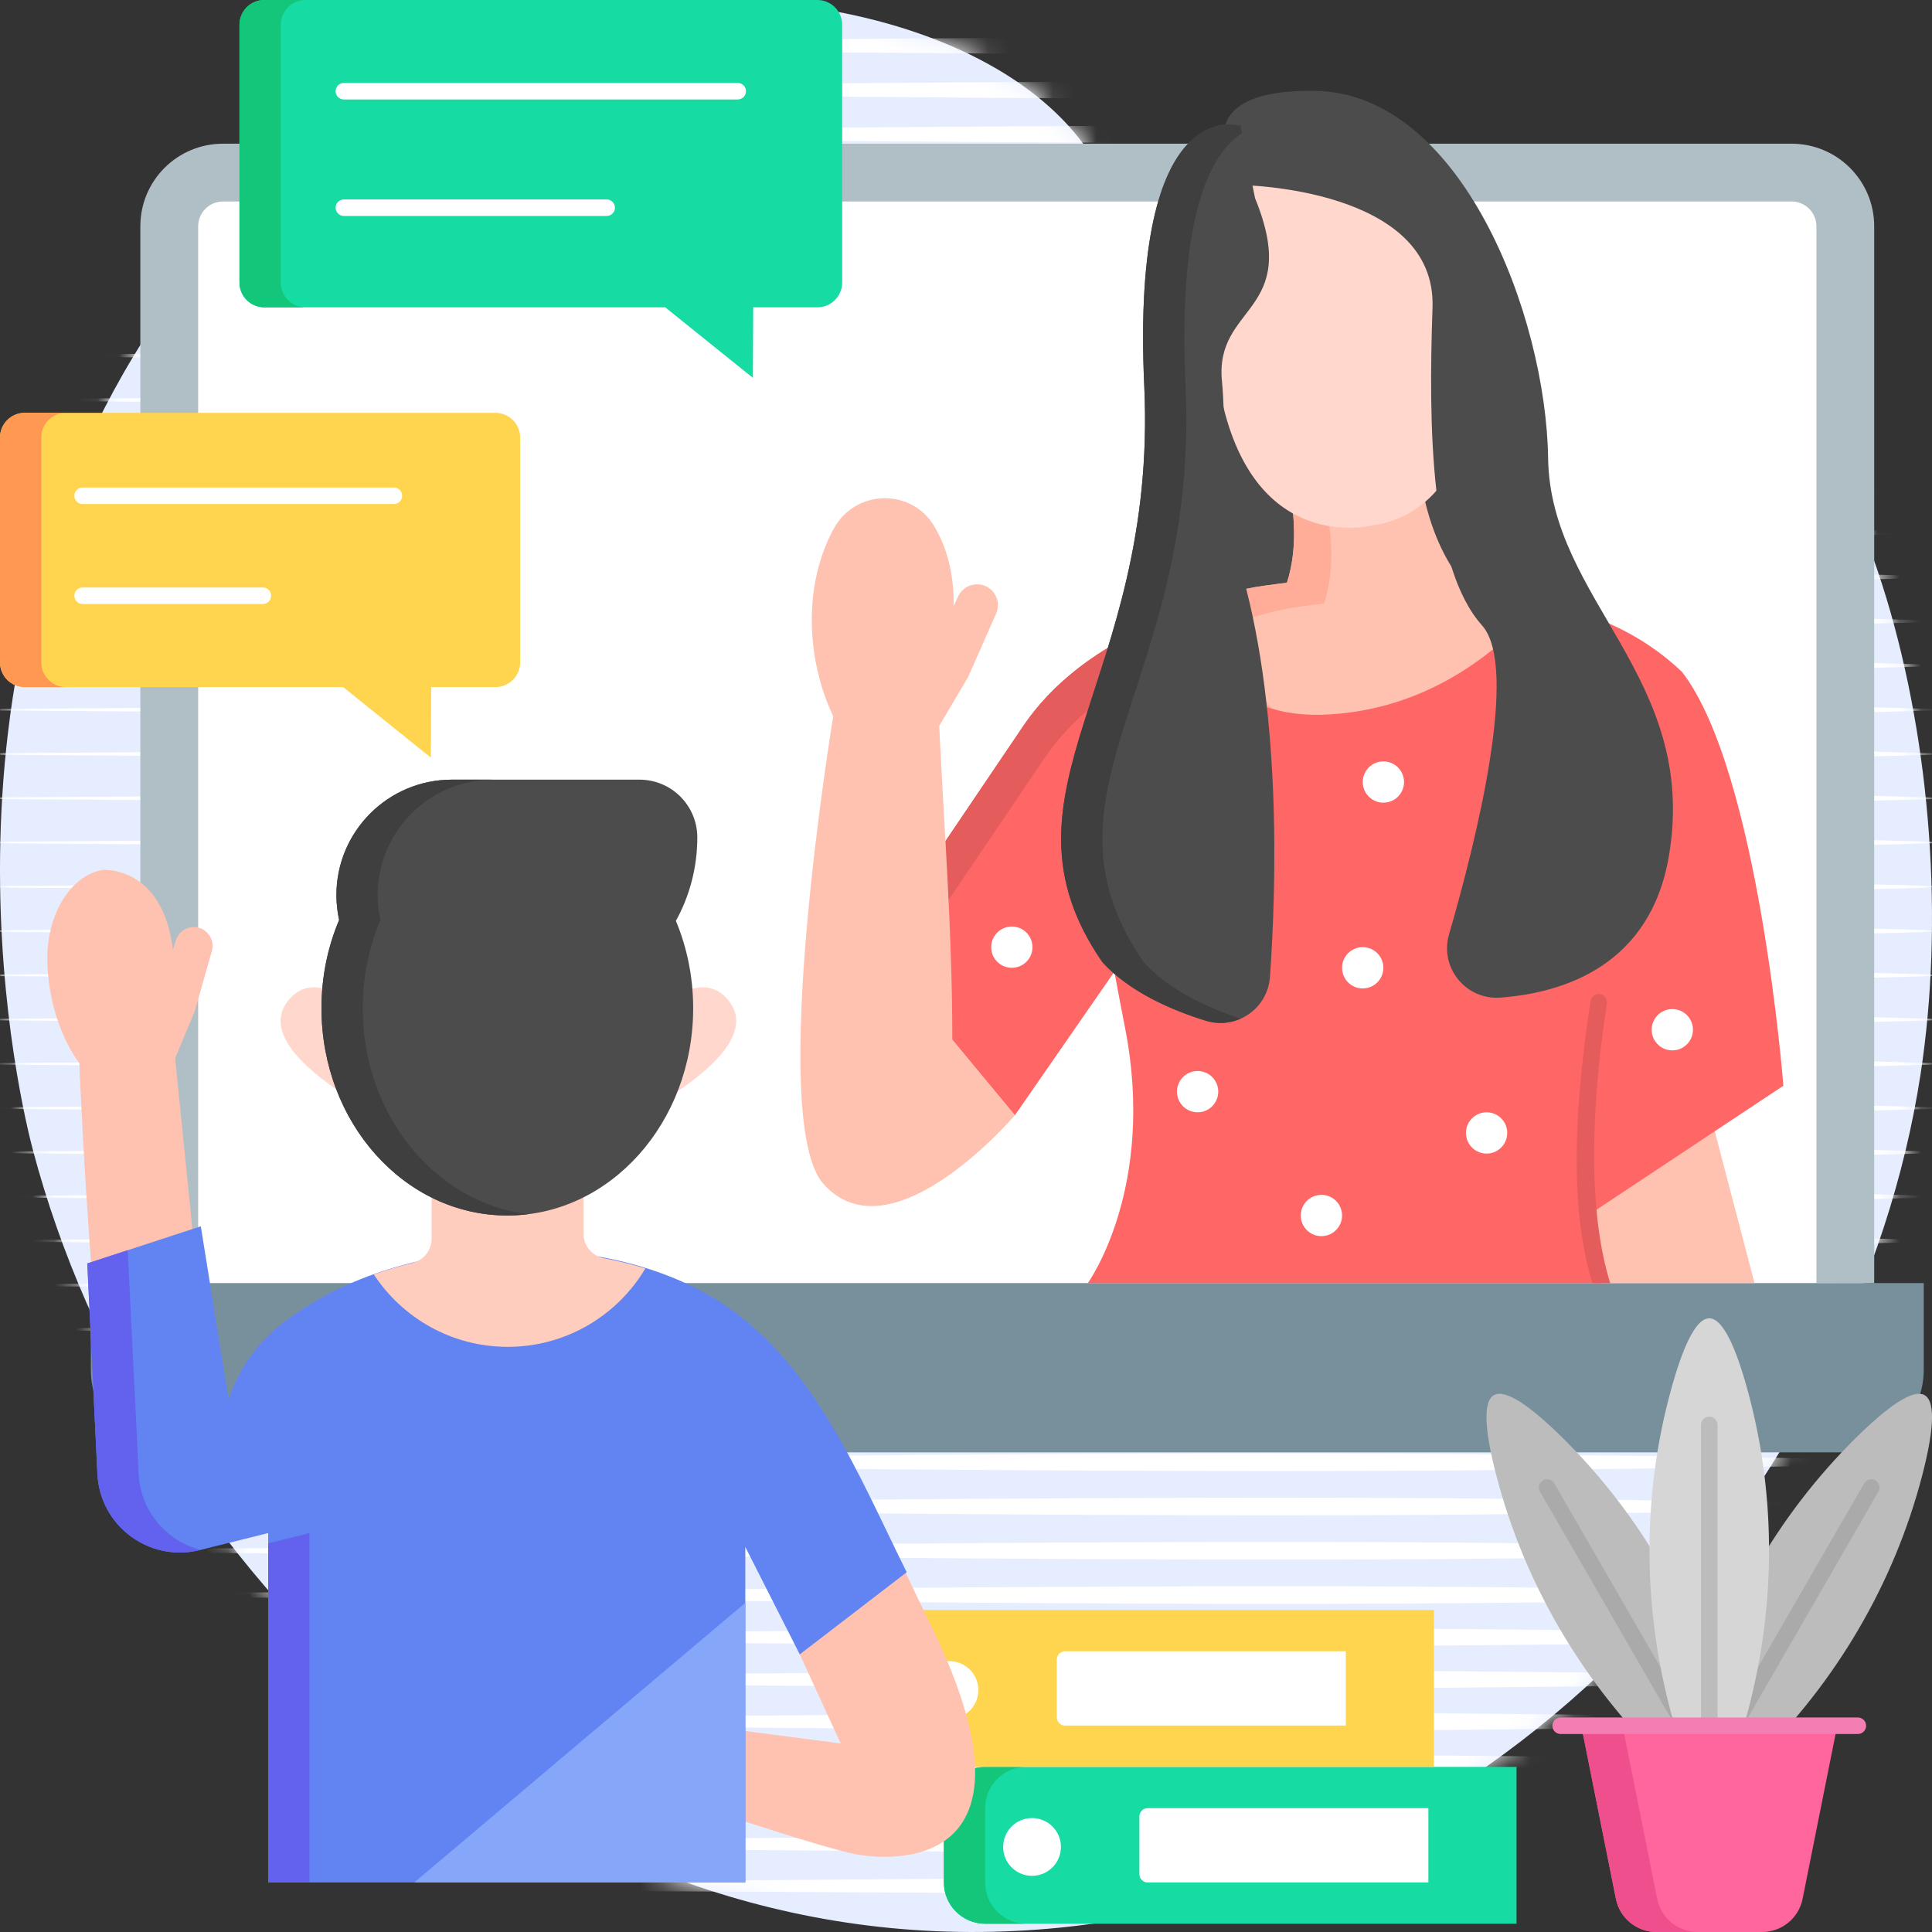 <svg width="89" height="89" viewBox="0 0 89 89" fill="none" xmlns="http://www.w3.org/2000/svg">
<rect x="0" y="0" width="89" height="89" fill="#333333" stroke="none"/>
<g clip-path="url(#clip0_3077_1768)">
<path d="M47.331 88.921C24.477 90.359 6.547 71.965 1.516 52.978C1.034 51.158 -3.905 31.332 7.126 14.875C9.141 11.869 14.591 3.98 24.424 1.133C34.628 -1.821 47.997 1.105 51.071 8.694C53.232 14.029 49.16 18.84 51.383 21.056C55.199 24.86 67.189 10.661 76.784 13.887C85.992 16.983 90.646 35.342 88.471 49.499C85.575 68.35 69.376 87.534 47.331 88.921Z" fill="#E6EDFF"/>
<mask id="mask0_3077_1768" style="mask-type:luminance" maskUnits="userSpaceOnUse" x="0" y="0" width="89" height="89">
<path d="M47.331 88.921C24.477 90.359 6.547 71.965 1.516 52.978C1.034 51.158 -3.905 31.332 7.126 14.875C9.141 11.869 14.591 3.98 24.424 1.133C34.628 -1.821 47.997 1.105 51.071 8.694C53.232 14.029 49.16 18.84 51.383 21.056C55.199 24.86 67.189 10.661 76.784 13.887C85.992 16.983 90.646 35.342 88.471 49.499C85.575 68.35 69.376 87.534 47.331 88.921Z" fill="white"/>
</mask>
<g mask="url(#mask0_3077_1768)">
<path d="M0.038 42.852L22.269 42.7C37.088 42.623 51.914 42.41 66.732 42.509C74.142 42.579 81.553 42.634 88.963 42.852C88.984 42.852 89.001 42.87 89 42.891C89 42.911 88.983 42.927 88.963 42.928C81.553 43.146 74.142 43.201 66.732 43.27C51.914 43.37 37.088 43.156 22.269 43.08L0.038 42.928C0.017 42.928 0 42.91 0 42.889C0 42.869 0.017 42.852 0.038 42.852Z" fill="white"/>
<path d="M0.038 44.891L22.269 44.739C37.088 44.663 51.914 44.449 66.732 44.549C74.142 44.618 81.553 44.673 88.963 44.891C88.984 44.892 89.001 44.909 89 44.93C89 44.951 88.983 44.967 88.963 44.967C81.553 45.185 74.142 45.24 66.732 45.31C51.914 45.409 37.088 45.196 22.269 45.119L0.038 44.967C0.017 44.967 0 44.95 0 44.929C0 44.908 0.017 44.891 0.038 44.891Z" fill="white"/>
<path d="M0.038 46.93L22.269 46.778C37.088 46.702 51.914 46.488 66.732 46.588C74.142 46.657 81.553 46.712 88.963 46.93C88.984 46.931 89.001 46.948 89 46.969C89 46.99 88.983 47.006 88.963 47.006C81.553 47.224 74.142 47.279 66.732 47.349C51.914 47.448 37.088 47.235 22.269 47.158L0.038 47.006C0.017 47.006 0 46.989 0 46.968C0 46.947 0.017 46.931 0.038 46.93Z" fill="white"/>
<path d="M0.038 48.969L22.269 48.817C37.088 48.741 51.914 48.527 66.732 48.627C74.142 48.697 81.553 48.751 88.963 48.969C88.984 48.97 89.001 48.987 89 49.008C89 49.029 88.983 49.045 88.963 49.045C81.553 49.263 74.142 49.318 66.732 49.388C51.914 49.487 37.088 49.274 22.269 49.198L0.038 49.045C0.017 49.045 0 49.028 0 49.007C0 48.986 0.017 48.97 0.038 48.969Z" fill="white"/>
<path d="M0.038 51.008L22.269 50.856C37.088 50.78 51.914 50.566 66.732 50.666C74.142 50.736 81.553 50.791 88.963 51.008C88.984 51.009 89.001 51.026 89 51.048C89 51.068 88.983 51.084 88.963 51.084C81.553 51.302 74.142 51.357 66.732 51.427C51.914 51.526 37.088 51.313 22.269 51.237L0.038 51.084C0.017 51.084 0 51.067 0 51.046C0 51.025 0.017 51.009 0.038 51.008Z" fill="white"/>
<path d="M0.038 53.047L22.269 52.895C37.088 52.819 51.914 52.605 66.732 52.705C74.142 52.775 81.553 52.83 88.963 53.047C88.984 53.048 89.001 53.066 89 53.087C89 53.107 88.983 53.123 88.963 53.124C81.553 53.342 74.142 53.397 66.732 53.466C51.914 53.566 37.088 53.352 22.269 53.276L0.038 53.124C0.017 53.123 0 53.106 0 53.085C0 53.064 0.017 53.047 0.038 53.047Z" fill="white"/>
<path d="M0.038 55.087L22.269 54.934C37.088 54.858 51.914 54.645 66.732 54.744C74.142 54.814 81.553 54.869 88.963 55.087C88.984 55.087 89.001 55.105 89 55.126C89 55.146 88.983 55.162 88.963 55.163C81.553 55.381 74.142 55.435 66.732 55.505C51.914 55.605 37.088 55.391 22.269 55.315L0.038 55.163C0.017 55.162 0 55.145 0 55.124C0 55.103 0.017 55.087 0.038 55.087Z" fill="white"/>
<path d="M0.038 57.126L22.269 56.974C37.088 56.898 51.914 56.684 66.732 56.784C74.142 56.853 81.553 56.908 88.963 57.126C88.984 57.127 89.001 57.144 89 57.165C89 57.185 88.983 57.202 88.963 57.202C81.553 57.42 74.142 57.475 66.732 57.544C51.914 57.644 37.088 57.43 22.269 57.354L0.038 57.202C0.017 57.202 0 57.185 0 57.164C0 57.143 0.017 57.126 0.038 57.126Z" fill="white"/>
<path d="M0.038 59.165L22.269 59.013C37.088 58.937 51.914 58.723 66.732 58.823C74.142 58.892 81.553 58.947 88.963 59.165C88.984 59.166 89.001 59.183 89 59.204C89 59.224 88.983 59.241 88.963 59.241C81.553 59.459 74.142 59.514 66.732 59.584C51.914 59.683 37.088 59.469 22.269 59.393L0.038 59.241C0.017 59.241 0 59.224 0 59.203C0 59.182 0.017 59.165 0.038 59.165Z" fill="white"/>
<path d="M0.038 61.204L22.269 61.052C37.088 60.976 51.914 60.762 66.732 60.862C74.142 60.931 81.553 60.986 88.963 61.204C88.984 61.205 89.001 61.222 89 61.243C89 61.264 88.983 61.28 88.963 61.28C81.553 61.498 74.142 61.553 66.732 61.623C51.914 61.722 37.088 61.508 22.269 61.432L0.038 61.28C0.017 61.28 0 61.263 0 61.242C0 61.221 0.017 61.204 0.038 61.204Z" fill="white"/>
<path d="M0.038 63.243L22.269 63.091C37.088 63.015 51.914 62.801 66.732 62.901C74.142 62.97 81.553 63.025 88.963 63.243C88.984 63.244 89.001 63.261 89 63.282C89 63.303 88.983 63.319 88.963 63.319C81.553 63.537 74.142 63.592 66.732 63.662C51.914 63.761 37.088 63.548 22.269 63.471L0.038 63.319C0.017 63.319 -0 63.302 1.58698e-06 63.281C0 63.26 0.017 63.243 0.038 63.243Z" fill="white"/>
<path d="M0.038 65.282L22.269 65.13C37.088 65.054 51.914 64.84 66.732 64.94C74.142 65.01 81.553 65.064 88.963 65.282C88.984 65.283 89.001 65.3 89 65.322C89 65.342 88.983 65.358 88.963 65.358C81.553 65.576 74.142 65.631 66.732 65.701C51.914 65.8 37.088 65.587 22.269 65.511L0.038 65.358C0.017 65.358 0 65.341 0 65.32C0 65.299 0.017 65.282 0.038 65.282Z" fill="white"/>
<path d="M0.038 67.321L22.269 67.169C37.088 67.093 51.914 66.879 66.732 66.979C74.142 67.049 81.553 67.103 88.963 67.321C88.984 67.322 89.001 67.34 89 67.361C89 67.381 88.983 67.397 88.963 67.397C81.553 67.615 74.142 67.67 66.732 67.74C51.914 67.839 37.088 67.626 22.269 67.55L0.038 67.397C0.017 67.397 0 67.38 0 67.359C0 67.338 0.017 67.322 0.038 67.321Z" fill="white"/>
<path d="M0.038 69.361L22.269 69.209C37.088 69.133 51.914 68.919 66.732 69.019C74.142 69.088 81.553 69.143 88.963 69.361C88.984 69.362 89.001 69.379 89 69.4C89 69.42 88.983 69.436 88.963 69.437C81.553 69.655 74.142 69.71 66.732 69.779C51.914 69.879 37.088 69.665 22.269 69.589L0.038 69.437C0.017 69.437 0 69.42 0 69.399C0 69.378 0.017 69.361 0.038 69.361Z" fill="white"/>
<path d="M0.038 71.4L22.269 71.248C37.088 71.172 51.914 70.958 66.732 71.058C74.142 71.127 81.553 71.182 88.963 71.4C88.984 71.401 89.001 71.418 89 71.439C89 71.459 88.983 71.475 88.963 71.476C81.553 71.694 74.142 71.749 66.732 71.818C51.914 71.918 37.088 71.704 22.269 71.628L0.038 71.476C0.017 71.476 0 71.459 0 71.438C0 71.417 0.017 71.4 0.038 71.4Z" fill="white"/>
<path d="M0.038 73.439L22.269 73.287C37.088 73.211 51.914 72.997 66.732 73.097C74.142 73.166 81.553 73.221 88.963 73.439C88.984 73.44 89.001 73.457 89 73.478C89 73.498 88.983 73.515 88.963 73.515C81.553 73.733 74.142 73.788 66.732 73.858C51.914 73.957 37.088 73.743 22.269 73.667L0.038 73.515C0.017 73.515 0 73.498 0 73.477C0 73.456 0.017 73.439 0.038 73.439Z" fill="white"/>
<path d="M0.038 75.383L22.269 75.231C37.088 75.155 51.914 74.942 66.732 75.041C74.142 75.111 81.553 75.165 88.963 75.383C88.984 75.384 89.001 75.401 89 75.423C89 75.443 88.983 75.459 88.963 75.46C81.553 75.677 74.142 75.732 66.732 75.802C51.914 75.901 37.088 75.688 22.269 75.612L0.038 75.46C0.017 75.459 0 75.442 0 75.421C0 75.4 0.017 75.384 0.038 75.383Z" fill="white"/>
<path d="M0.038 77.328L22.269 77.176C37.088 77.1 51.914 76.886 66.732 76.986C74.142 77.055 81.553 77.11 88.963 77.328C88.984 77.328 89.001 77.346 89 77.367C89 77.387 88.983 77.403 88.963 77.404C81.553 77.622 74.142 77.677 66.732 77.746C51.914 77.846 37.088 77.632 22.269 77.556L0.038 77.404C0.017 77.404 0 77.386 0 77.366C0 77.345 0.017 77.328 0.038 77.328Z" fill="white"/>
<path d="M0.038 79.272L22.269 79.12C37.088 79.044 51.914 78.83 66.732 78.93C74.142 78.999 81.553 79.054 88.963 79.272C88.984 79.273 89.001 79.29 89 79.311C89 79.331 88.983 79.348 88.963 79.348C81.553 79.566 74.142 79.621 66.732 79.691C51.914 79.79 37.088 79.576 22.269 79.5L0.038 79.348C0.017 79.348 0 79.331 0 79.31C0 79.289 0.017 79.272 0.038 79.272Z" fill="white"/>
<path d="M0.038 81.216L22.269 81.064C37.088 80.988 51.914 80.775 66.732 80.874C74.142 80.944 81.553 80.999 88.963 81.216C88.984 81.217 89.001 81.234 89 81.256C89 81.276 88.983 81.292 88.963 81.293C81.553 81.51 74.142 81.565 66.732 81.635C51.914 81.734 37.088 81.521 22.269 81.445L0.038 81.293C0.017 81.292 0 81.275 0 81.254C0 81.233 0.017 81.217 0.038 81.216Z" fill="white"/>
<path d="M0.038 83.16L22.269 83.008C37.088 82.932 51.914 82.718 66.732 82.818C74.142 82.887 81.553 82.942 88.963 83.16C88.984 83.161 89.001 83.178 89 83.2C89 83.22 88.983 83.236 88.963 83.236C81.553 83.454 74.142 83.509 66.732 83.579C51.914 83.678 37.088 83.465 22.269 83.388L0.038 83.236C0.017 83.236 0 83.219 0 83.198C0 83.177 0.017 83.16 0.038 83.16Z" fill="white"/>
<path d="M0.038 84.91L22.269 84.758C37.088 84.682 51.914 84.468 66.732 84.568C74.142 84.637 81.553 84.692 88.963 84.91C88.984 84.911 89.001 84.928 89 84.95C89 84.97 88.983 84.986 88.963 84.986C81.553 85.204 74.142 85.259 66.732 85.329C51.914 85.428 37.088 85.215 22.269 85.138L0.038 84.986C0.017 84.986 0 84.969 0 84.948C0 84.927 0.017 84.91 0.038 84.91Z" fill="white"/>
<path d="M0.038 86.855L22.269 86.703C37.088 86.626 51.914 86.413 66.732 86.512C74.142 86.582 81.553 86.637 88.963 86.855C88.984 86.855 89.001 86.873 89 86.894C89 86.914 88.983 86.93 88.963 86.931C81.553 87.149 74.142 87.204 66.732 87.273C59.322 87.323 51.911 87.238 44.501 87.197L22.269 87.083L0.038 86.931C0.017 86.93 0 86.913 0 86.892C0 86.871 0.017 86.855 0.038 86.855Z" fill="white"/>
<path d="M0.038 40.813L22.269 40.66C37.088 40.584 51.914 40.371 66.732 40.47C74.142 40.54 81.553 40.595 88.963 40.813C88.984 40.813 89.001 40.831 89 40.852C89 40.872 88.983 40.888 88.963 40.889C81.553 41.107 74.142 41.162 66.732 41.231C51.914 41.331 37.088 41.117 22.269 41.041L0.038 40.889C0.017 40.889 0 40.871 0 40.85C0 40.83 0.017 40.813 0.038 40.813Z" fill="white"/>
<path d="M0.038 38.774L22.269 38.621C37.088 38.545 51.914 38.332 66.732 38.431C74.142 38.501 81.553 38.556 88.963 38.774C88.984 38.774 89.001 38.792 89 38.813C89 38.833 88.983 38.849 88.963 38.85C81.553 39.068 74.142 39.123 66.732 39.192C51.914 39.292 37.088 39.078 22.269 39.002L0.038 38.85C0.017 38.849 0 38.832 0 38.811C0 38.791 0.017 38.774 0.038 38.774Z" fill="white"/>
<path d="M0.038 36.734L22.269 36.582C37.088 36.506 51.914 36.292 66.732 36.392C74.142 36.462 81.553 36.517 88.963 36.734C88.984 36.735 89.001 36.753 89 36.774C89 36.794 88.983 36.81 88.963 36.811C81.553 37.029 74.142 37.084 66.732 37.153C51.914 37.252 37.088 37.039 22.269 36.963L0.038 36.811C0.017 36.81 0 36.793 0 36.772C0 36.751 0.017 36.735 0.038 36.734Z" fill="white"/>
<path d="M0.038 34.695L22.269 34.543C37.088 34.467 51.914 34.254 66.732 34.353C74.142 34.422 81.553 34.477 88.963 34.695C88.984 34.696 89.001 34.714 89 34.735C89 34.755 88.983 34.771 88.963 34.772C81.553 34.989 74.142 35.044 66.732 35.114C51.914 35.214 37.088 35 22.269 34.924L0.038 34.772C0.017 34.771 0 34.754 0 34.733C0 34.712 0.017 34.696 0.038 34.695Z" fill="white"/>
<path d="M0.038 32.656L22.269 32.504C37.088 32.428 51.914 32.214 66.732 32.314C74.142 32.383 81.553 32.438 88.963 32.656C88.984 32.657 89.001 32.674 89 32.696C89 32.716 88.983 32.732 88.963 32.732C81.553 32.95 74.142 33.005 66.732 33.075C51.914 33.174 37.088 32.961 22.269 32.885L0.038 32.732C0.017 32.732 0 32.715 0 32.694C0 32.673 0.017 32.656 0.038 32.656Z" fill="white"/>
<path d="M0.038 30.617L22.269 30.465C37.088 30.389 51.914 30.175 66.732 30.274C74.142 30.344 81.553 30.399 88.963 30.617C88.984 30.617 89.001 30.635 89 30.656C89 30.676 88.983 30.692 88.963 30.693C81.553 30.911 74.142 30.966 66.732 31.035C51.914 31.135 37.088 30.921 22.269 30.845L0.038 30.693C0.017 30.693 0 30.676 0 30.655C0 30.634 0.017 30.617 0.038 30.617Z" fill="white"/>
<path d="M0.038 28.578L22.269 28.426C37.088 28.35 51.914 28.136 66.732 28.235C74.142 28.305 81.553 28.36 88.963 28.578C88.984 28.578 89.001 28.596 89 28.617C89 28.637 88.983 28.653 88.963 28.654C81.553 28.872 74.142 28.927 66.732 28.996C51.914 29.096 37.088 28.882 22.269 28.806L0.038 28.654C0.017 28.654 0 28.637 0 28.616C0 28.595 0.017 28.578 0.038 28.578Z" fill="white"/>
<path d="M0.038 26.539L22.269 26.387C37.088 26.311 51.914 26.097 66.732 26.196C74.142 26.266 81.553 26.321 88.963 26.539C88.984 26.539 89.001 26.557 89 26.578C89 26.598 88.983 26.614 88.963 26.615C81.553 26.833 74.142 26.888 66.732 26.957C51.914 27.057 37.088 26.843 22.269 26.767L0.038 26.615C0.017 26.615 0 26.598 0 26.576C0 26.556 0.017 26.539 0.038 26.539Z" fill="white"/>
<path d="M0.038 24.5L22.269 24.348C37.088 24.271 51.914 24.058 66.732 24.157C74.142 24.227 81.553 24.282 88.963 24.5C88.984 24.5 89.001 24.518 89 24.539C89 24.559 88.983 24.575 88.963 24.576C81.553 24.794 74.142 24.849 66.732 24.918C51.914 25.018 37.088 24.804 22.269 24.728L0.038 24.576C0.017 24.576 0 24.558 0 24.538C0 24.517 0.017 24.5 0.038 24.5Z" fill="white"/>
<path d="M0.038 22.461L22.269 22.308C37.088 22.232 51.914 22.019 66.732 22.118C74.142 22.188 81.553 22.243 88.963 22.461C88.984 22.461 89.001 22.479 89 22.5C89 22.52 88.983 22.536 88.963 22.537C81.553 22.755 74.142 22.809 66.732 22.879C51.914 22.979 37.088 22.765 22.269 22.689L0.038 22.537C0.017 22.537 0 22.519 0 22.498C0 22.477 0.017 22.461 0.038 22.461Z" fill="white"/>
<path d="M0.038 20.421L22.269 20.269C37.088 20.193 51.914 19.979 66.732 20.079C74.142 20.148 81.553 20.203 88.963 20.421C88.984 20.422 89.001 20.439 89 20.46C89 20.48 88.983 20.497 88.963 20.497C81.553 20.715 74.142 20.77 66.732 20.839C51.914 20.939 37.088 20.725 22.269 20.649L0.038 20.497C0.017 20.497 0 20.48 0 20.459C0 20.438 0.017 20.421 0.038 20.421Z" fill="white"/>
<path d="M0.038 18.383L22.269 18.23C37.088 18.154 51.914 17.941 66.732 18.04C74.142 18.11 81.553 18.165 88.963 18.383C88.984 18.383 89.001 18.401 89 18.422C89 18.442 88.983 18.458 88.963 18.459C81.553 18.677 74.142 18.731 66.732 18.801C51.914 18.901 37.088 18.687 22.269 18.611L0.038 18.459C0.017 18.458 -0 18.441 1.58698e-06 18.42C0 18.399 0.017 18.383 0.038 18.383Z" fill="white"/>
<path d="M0.038 16.343L22.269 16.191C37.088 16.115 51.914 15.901 66.732 16.001C74.142 16.07 81.553 16.125 88.963 16.343C88.984 16.343 89.001 16.361 89 16.382C89 16.402 88.983 16.418 88.963 16.419C81.553 16.637 74.142 16.692 66.732 16.761C51.914 16.861 37.088 16.647 22.269 16.571L0.038 16.419C0.017 16.419 -0 16.402 1.58698e-06 16.381C0 16.36 0.017 16.343 0.038 16.343Z" fill="white"/>
<path d="M0.038 14.304L22.269 14.152C37.088 14.076 51.914 13.862 66.732 13.961C74.142 14.031 81.553 14.086 88.963 14.304C88.984 14.304 89.001 14.322 89 14.343C89 14.363 88.983 14.379 88.963 14.38C81.553 14.598 74.142 14.653 66.732 14.722C51.914 14.822 37.088 14.608 22.269 14.532L0.038 14.38C0.017 14.38 -0 14.363 1.58698e-06 14.342C0 14.321 0.017 14.304 0.038 14.304Z" fill="white"/>
<path d="M0.038 12.265L22.269 12.113C37.088 12.037 51.914 11.823 66.732 11.922C74.142 11.992 81.553 12.047 88.963 12.265C88.984 12.265 89.001 12.283 89 12.304C89 12.324 88.983 12.34 88.963 12.341C81.553 12.559 74.142 12.614 66.732 12.683C51.914 12.783 37.088 12.569 22.269 12.493L0.038 12.341C0.017 12.341 -0 12.323 1.58698e-06 12.302C0 12.282 0.017 12.265 0.038 12.265Z" fill="white"/>
<path d="M0.038 10.226L22.269 10.074C37.088 9.998 51.914 9.784 66.732 9.883C74.142 9.953 81.553 10.008 88.963 10.226C88.984 10.226 89.001 10.244 89 10.265C89 10.285 88.983 10.301 88.963 10.302C81.553 10.52 74.142 10.575 66.732 10.644C51.914 10.744 37.088 10.53 22.269 10.454L0.038 10.302C0.017 10.302 -0 10.284 1.58698e-06 10.264C0 10.243 0.017 10.226 0.038 10.226Z" fill="white"/>
<path d="M0.038 8.186L22.269 8.034C37.088 7.958 51.914 7.744 66.732 7.844C74.142 7.913 81.553 7.968 88.963 8.186C88.984 8.187 89.001 8.204 89 8.225C89 8.245 88.983 8.262 88.963 8.262C81.553 8.48 74.142 8.535 66.732 8.605C51.914 8.704 37.088 8.49 22.269 8.414L0.038 8.262C0.017 8.262 -0 8.245 1.58698e-06 8.224C0 8.203 0.017 8.186 0.038 8.186Z" fill="white"/>
<path d="M0.038 6.148L22.269 5.995C37.088 5.919 51.914 5.706 66.732 5.805C74.142 5.875 81.553 5.93 88.963 6.148C88.984 6.148 89.001 6.166 89 6.187C89 6.207 88.983 6.223 88.963 6.224C81.553 6.442 74.142 6.497 66.732 6.566C51.914 6.666 37.088 6.452 22.269 6.376L0.038 6.224C0.017 6.223 -0 6.206 1.58698e-06 6.185C0 6.165 0.017 6.148 0.038 6.148Z" fill="white"/>
<path d="M0.038 4.108L22.269 3.956C37.088 3.88 51.914 3.666 66.732 3.766C74.142 3.835 81.553 3.89 88.963 4.108C88.984 4.109 89.001 4.126 89 4.147C89 4.167 88.983 4.184 88.963 4.184C81.553 4.402 74.142 4.457 66.732 4.526C51.914 4.626 37.088 4.412 22.269 4.336L0.038 4.184C0.017 4.184 -0 4.167 1.58698e-06 4.146C0 4.125 0.017 4.108 0.038 4.108Z" fill="white"/>
<path d="M0.038 2.069L22.269 1.917C37.088 1.841 51.914 1.627 66.732 1.727C74.142 1.796 81.553 1.851 88.963 2.069C88.984 2.07 89.001 2.087 89 2.108C89 2.128 88.983 2.144 88.963 2.145C81.553 2.363 74.142 2.418 66.732 2.487C51.914 2.587 37.088 2.373 22.269 2.297L0.038 2.145C0.017 2.145 -0 2.128 1.58698e-06 2.107C0 2.086 0.017 2.069 0.038 2.069Z" fill="white"/>
</g>
<path d="M69.861 88.62H45.382C44.332 88.62 43.48 87.768 43.48 86.718V83.295C43.48 82.245 44.332 81.393 45.382 81.393H69.861V88.62Z" fill="#16DBA2"/>
<path d="M45.382 86.718V83.295C45.382 82.245 46.234 81.393 47.284 81.393H45.382C44.332 81.393 43.48 82.245 43.48 83.295V86.718C43.48 87.768 44.332 88.62 45.382 88.62H47.284C46.234 88.62 45.382 87.768 45.382 86.718Z" fill="#14C679"/>
<path d="M65.8 86.718H52.869C52.658 86.718 52.488 86.548 52.488 86.338V83.675C52.488 83.465 52.658 83.295 52.869 83.295H65.8V86.718Z" fill="white"/>
<path d="M47.542 86.413C48.277 86.413 48.873 85.817 48.873 85.082C48.873 84.347 48.277 83.751 47.542 83.751C46.807 83.751 46.211 84.347 46.211 85.082C46.211 85.817 46.807 86.413 47.542 86.413Z" fill="white"/>
<path d="M66.056 81.393H41.578C40.527 81.393 39.676 80.542 39.676 79.491V76.068C39.676 75.018 40.527 74.166 41.578 74.166H66.056V81.393Z" fill="#FFD54F"/>
<path d="M61.996 79.491H49.064C48.854 79.491 48.684 79.321 48.684 79.111V76.449C48.684 76.239 48.854 76.068 49.064 76.068H61.996V79.491Z" fill="white"/>
<path d="M43.737 79.187C44.473 79.187 45.069 78.591 45.069 77.856C45.069 77.12 44.473 76.524 43.737 76.524C43.002 76.524 42.406 77.12 42.406 77.856C42.406 78.591 43.002 79.187 43.737 79.187Z" fill="white"/>
<path d="M86.337 59.107H6.465V10.423C6.465 8.322 8.168 6.62 10.268 6.62H82.533C84.634 6.62 86.337 8.322 86.337 10.423V59.107Z" fill="#B0BEC5"/>
<path d="M9.129 59.107V10.423C9.129 9.794 9.641 9.282 10.27 9.282H82.535C83.164 9.282 83.676 9.794 83.676 10.423V59.107H9.129Z" fill="white"/>
<path d="M84.816 66.904H7.987C5.886 66.904 4.184 65.201 4.184 63.1V59.107H88.62V63.1C88.62 65.201 86.917 66.904 84.816 66.904Z" fill="#78909C"/>
<path d="M78.32 49.541L80.823 59.107H73.407L71.695 51.633L78.32 49.541Z" fill="#FFC1B0"/>
<path d="M82.154 50.016C82.154 50.016 81.026 35.517 77.484 30.953C75.117 28.698 71.936 27.605 68.684 27.639L63.435 27.114C57.907 26.562 50.431 28.573 47.142 33.438L40.285 43.578L46.751 51.379L51.334 44.764C51.493 45.62 51.656 46.477 51.822 47.322C53.28 54.739 50.111 59.107 50.111 59.107H73.755C73.46 58.162 73.267 57.11 73.156 55.985L82.154 50.016Z" fill="#FF6666"/>
<path d="M60.475 27.059C55.485 27.331 49.872 29.401 47.142 33.439L40.285 43.579L41.375 44.894L48.092 34.96C50.65 31.177 55.739 29.121 60.475 28.652V27.059Z" fill="#E55C5C"/>
<path d="M62.662 29.668C67.178 29.668 70.839 26.007 70.839 21.491C70.839 16.975 67.178 13.313 62.662 13.313C58.145 13.313 54.484 16.975 54.484 21.491C54.484 26.007 58.145 29.668 62.662 29.668Z" fill="#4C4C4C"/>
<path d="M74.022 46.227C74.054 46.019 73.911 45.825 73.704 45.793C73.496 45.762 73.302 45.904 73.27 46.112C72.403 51.771 72.41 56.068 73.359 59.107H74.176C73.262 56.179 73.173 51.771 74.022 46.227Z" fill="#E55C5C"/>
<path d="M68.687 27.449L67.859 27.367C65.722 25.222 65.084 21.632 65.264 18.29L58.671 20.064C58.671 20.064 60.29 23.73 59.284 26.845C57.955 27.013 56.825 27.135 55.172 27.791C55.555 30.198 56.53 33.41 61.777 32.869C65.853 32.45 68.811 30.24 71.079 27.718C69.594 27.462 68.687 27.449 68.687 27.449Z" fill="#FFC1B0"/>
<path d="M58.671 20.064C58.671 20.064 60.29 23.73 59.284 26.845C57.955 27.013 56.825 27.135 55.172 27.791C55.461 29.608 56.089 31.883 58.636 32.656C57.479 31.604 57.092 30.054 56.883 28.742C58.536 28.086 59.667 27.964 60.996 27.796C62.002 24.681 60.383 21.015 60.383 21.015L65.24 19.707C65.231 19.233 65.238 18.759 65.263 18.29L58.671 20.064Z" fill="#FFAC99"/>
<path d="M63.298 24.185C63.298 24.185 58.227 25.579 56.452 19.113C54.677 12.648 56.224 9.379 57.213 8.527C59.495 6.562 66.404 6.879 67.545 15.373C68.679 23.811 63.298 24.185 63.298 24.185Z" fill="#FFD7CC"/>
<path d="M57.211 8.527C57.211 8.527 66.181 8.654 65.991 14.169C65.801 19.684 65.882 26.128 68.273 28.812C69.996 30.747 68.001 38.732 66.752 43.043C66.308 44.576 67.53 46.077 69.122 45.956C72.051 45.733 76.039 44.472 76.885 39.403C78.257 31.189 71.411 27.671 71.316 21.11C71.221 14.549 67.322 4.28 60.571 4.185C53.82 4.09 57.211 8.527 57.211 8.527Z" fill="#4C4C4C"/>
<path d="M57.15 5.801C57.15 5.801 52.078 4.09 52.712 17.782C53.346 31.474 45.359 36.437 50.779 44.32C52.031 45.696 53.966 46.533 55.554 47.023C56.957 47.455 58.398 46.47 58.502 45.006C58.8 40.802 59.054 32.38 57.055 25.864C56.384 23.679 56.453 19.113 56.294 17.592C55.92 14.002 59.991 14.454 57.815 9.129L57.15 5.801Z" fill="#4C4C4C"/>
<path d="M52.681 44.32C47.261 36.437 55.248 31.474 54.614 17.782C54.242 9.744 55.836 7.016 57.216 6.132L57.15 5.801C57.15 5.801 52.078 4.09 52.712 17.782C53.346 31.474 45.359 36.437 50.779 44.32C52.031 45.696 53.966 46.533 55.554 47.023C56.109 47.194 56.669 47.14 57.151 46.925C55.625 46.425 53.853 45.609 52.681 44.32Z" fill="#3F3F3F"/>
<path d="M60.873 56.944C61.398 56.944 61.824 56.519 61.824 55.993C61.824 55.468 61.398 55.042 60.873 55.042C60.348 55.042 59.922 55.468 59.922 55.993C59.922 56.519 60.348 56.944 60.873 56.944Z" fill="white"/>
<path d="M68.482 53.141C69.007 53.141 69.433 52.715 69.433 52.19C69.433 51.665 69.007 51.239 68.482 51.239C67.957 51.239 67.531 51.665 67.531 52.19C67.531 52.715 67.957 53.141 68.482 53.141Z" fill="white"/>
<path d="M62.775 45.534C63.3 45.534 63.726 45.108 63.726 44.583C63.726 44.058 63.3 43.632 62.775 43.632C62.25 43.632 61.824 44.058 61.824 44.583C61.824 45.108 62.25 45.534 62.775 45.534Z" fill="white"/>
<path d="M55.17 51.239C55.695 51.239 56.12 50.813 56.12 50.288C56.12 49.763 55.695 49.337 55.17 49.337C54.645 49.337 54.219 49.763 54.219 50.288C54.219 50.813 54.645 51.239 55.17 51.239Z" fill="white"/>
<path d="M46.611 44.583C47.136 44.583 47.562 44.158 47.562 43.633C47.562 43.107 47.136 42.682 46.611 42.682C46.086 42.682 45.66 43.107 45.66 43.633C45.66 44.158 46.086 44.583 46.611 44.583Z" fill="white"/>
<path d="M63.728 36.976C64.253 36.976 64.679 36.551 64.679 36.026C64.679 35.5 64.253 35.075 63.728 35.075C63.203 35.075 62.777 35.5 62.777 36.026C62.777 36.551 63.203 36.976 63.728 36.976Z" fill="white"/>
<path d="M77.037 48.387C77.562 48.387 77.988 47.961 77.988 47.436C77.988 46.911 77.562 46.485 77.037 46.485C76.512 46.485 76.086 46.911 76.086 47.436C76.086 47.961 76.512 48.387 77.037 48.387Z" fill="white"/>
<path d="M43.04 24.247C43.553 25.113 43.955 26.306 43.931 27.909L44.146 27.462C44.481 26.764 45.463 26.73 45.846 27.403C45.996 27.668 46.012 27.987 45.889 28.265C45.486 29.179 44.597 31.189 44.597 31.189L43.266 33.44C43.499 38.249 43.875 43.078 43.869 47.895L46.752 51.373C46.752 51.373 41.084 58.035 37.941 54.549C35.298 51.617 38.384 32.996 38.384 32.996C37.132 30.369 36.993 26.906 38.42 24.334C39.417 22.535 41.991 22.477 43.04 24.247Z" fill="#FFC1B0"/>
<path d="M19.082 49.158C19.082 49.158 15.156 43.645 13.252 46.123C11.256 48.72 19.082 52.193 19.082 52.193V49.158Z" fill="#FFD7CC"/>
<path d="M27.758 49.158C27.758 49.158 31.683 43.645 33.588 46.123C35.583 48.72 27.758 52.193 27.758 52.193V49.158Z" fill="#FFD7CC"/>
<path d="M38.73 80.316L35.096 72.406L40.993 70.916C40.993 70.916 42.34 73.769 42.783 74.663C48.252 85.703 41.77 85.831 39.462 85.425C37.819 85.136 30.367 82.604 30.367 82.604V79.222L38.73 80.316Z" fill="#FFC1B0"/>
<path d="M3.656 48.971C3.656 48.971 3.914 55.461 4.435 60.96L9.108 61.182C9.023 60.597 9.263 59.433 9.019 58.148L8.067 48.755L8.972 46.58L9.759 43.809C9.834 43.545 9.78 43.262 9.613 43.045C9.186 42.492 8.314 42.645 8.103 43.31L7.967 43.736C7.483 39.882 4.77 40.074 4.77 40.074C3.381 40.248 2.072 42.011 2.187 44.471C2.322 47.355 3.656 48.971 3.656 48.971Z" fill="#FFC1B0"/>
<path d="M33.406 60.134C28.061 56.496 18.321 56.645 12.822 61.114C11.75 61.984 10.965 63.157 10.53 64.468L9.251 56.491L4.02 58.202L4.487 67.899C4.602 70.294 6.878 71.986 9.205 71.406L12.353 70.623V86.718H34.334V71.265L36.842 76.211L41.769 72.427C39.546 67.955 37.581 62.975 33.406 60.134Z" fill="#6184F2"/>
<path d="M6.389 67.898L5.883 57.592L4.02 58.201L4.487 67.898C4.602 70.293 6.878 71.985 9.205 71.406L9.235 71.398C7.688 70.996 6.472 69.632 6.389 67.898Z" fill="#6262EF"/>
<path d="M12.355 71.096V86.718H14.257V70.623L12.355 71.096Z" fill="#6262EF"/>
<path d="M34.336 86.718H19.082L34.336 73.835V86.718Z" fill="#85A6F9"/>
<path d="M19.881 57.068V48.113H26.882V56.838C26.882 57.39 27.279 57.857 27.821 57.961C28.475 58.086 29.113 58.243 29.73 58.433C28.443 60.594 26.086 62.044 23.389 62.044C20.806 62.044 18.537 60.715 17.219 58.706C17.797 58.501 18.392 58.326 18.997 58.179C19.513 58.054 19.881 57.599 19.881 57.068Z" fill="#FFCDBD"/>
<path d="M32.122 38.579C32.122 37.108 30.93 35.916 29.459 35.916H20.815C17.878 35.916 15.497 38.298 15.497 41.235C15.497 41.628 15.541 42.011 15.622 42.38C15.101 43.613 14.809 44.99 14.809 46.443C14.809 51.718 18.642 55.994 23.37 55.994C28.099 55.994 31.932 51.718 31.932 46.443C31.932 45.006 31.646 43.644 31.136 42.422C31.764 41.282 32.122 39.972 32.122 38.579Z" fill="#4C4C4C"/>
<path d="M16.71 46.443C16.71 44.99 17.003 43.613 17.523 42.38C17.442 42.011 17.398 41.628 17.398 41.235C17.398 38.298 19.78 35.916 22.717 35.916H20.815C17.878 35.916 15.497 38.298 15.497 41.235C15.497 41.628 15.541 42.011 15.622 42.38C15.101 43.613 14.809 44.99 14.809 46.443C14.809 51.718 18.642 55.994 23.37 55.994C23.692 55.994 24.009 55.972 24.321 55.934C20.04 55.406 16.71 51.359 16.71 46.443Z" fill="#3F3F3F"/>
<path d="M37.655 0H12.172C11.542 0 11.031 0.511 11.031 1.141V13.016C11.031 13.646 11.542 14.157 12.172 14.157H30.644L34.683 17.406L34.698 14.157H37.655C38.285 14.157 38.796 13.646 38.796 13.016V1.141C38.796 0.511 38.285 0 37.655 0Z" fill="#16DBA2"/>
<path d="M14.074 0H12.172C11.542 0 11.031 0.511 11.031 1.141V13.016C11.031 13.646 11.542 14.157 12.172 14.157H14.074C13.444 14.157 12.933 13.646 12.933 13.016V1.141C12.933 0.511 13.444 0 14.074 0Z" fill="#14C679"/>
<path d="M33.984 4.582H15.841C15.631 4.582 15.461 4.412 15.461 4.202C15.461 3.992 15.631 3.821 15.841 3.821H33.984C34.194 3.821 34.364 3.992 34.364 4.202C34.364 4.412 34.194 4.582 33.984 4.582Z" fill="white"/>
<path d="M27.948 9.948H15.841C15.631 9.948 15.461 9.778 15.461 9.568C15.461 9.358 15.631 9.188 15.841 9.188H27.948C28.158 9.188 28.328 9.358 28.328 9.568C28.328 9.778 28.158 9.948 27.948 9.948Z" fill="white"/>
<path d="M22.82 19.017H1.141C0.511 19.017 0 19.528 0 20.158V30.512C0 31.142 0.511 31.653 1.141 31.653H15.809L19.848 34.901L19.863 31.653H22.82C23.451 31.653 23.962 31.142 23.962 30.512V20.158C23.962 19.528 23.451 19.017 22.82 19.017Z" fill="#FFD54F"/>
<path d="M3.043 19.017H1.141C0.511 19.017 0 19.528 0 20.158V30.512C0 31.142 0.511 31.653 1.141 31.653H3.043C2.413 31.653 1.902 31.142 1.902 30.512V20.158C1.902 19.528 2.413 19.017 3.043 19.017Z" fill="#FF9852"/>
<path d="M18.145 23.219H3.806C3.596 23.219 3.426 23.048 3.426 22.838C3.426 22.628 3.596 22.458 3.806 22.458H18.145C18.355 22.458 18.525 22.628 18.525 22.838C18.525 23.048 18.355 23.219 18.145 23.219Z" fill="white"/>
<path d="M12.109 27.824H3.806C3.596 27.824 3.426 27.653 3.426 27.443C3.426 27.233 3.596 27.063 3.806 27.063H12.109C12.319 27.063 12.489 27.233 12.489 27.443C12.489 27.653 12.319 27.824 12.109 27.824Z" fill="white"/>
<path d="M76.582 81.089L81.052 85.463L79.5 79.404C78.222 74.414 75.64 69.841 71.972 66.225C70.597 64.87 69.373 63.95 68.817 64.271C68.262 64.592 68.446 66.112 68.933 67.98C70.23 72.965 72.899 77.487 76.582 81.089Z" fill="#BCBCBC"/>
<path d="M79.661 83.436C79.53 83.436 79.402 83.367 79.332 83.245L70.942 68.714C70.837 68.532 70.899 68.299 71.081 68.194C71.263 68.089 71.495 68.151 71.6 68.333L79.99 82.865C80.095 83.047 80.033 83.28 79.851 83.385C79.791 83.419 79.726 83.436 79.661 83.436Z" fill="#AAAAAA"/>
<path d="M80.897 81.089L76.426 85.463L77.978 79.404C79.256 74.414 81.838 69.841 85.506 66.225C86.881 64.87 88.105 63.95 88.661 64.271C89.216 64.592 89.032 66.112 88.546 67.98C87.248 72.965 84.579 77.487 80.897 81.089Z" fill="#BCBCBC"/>
<path d="M77.814 83.436C77.749 83.436 77.684 83.419 77.624 83.385C77.442 83.279 77.38 83.047 77.485 82.865L85.875 68.333C85.98 68.151 86.212 68.089 86.394 68.194C86.576 68.299 86.638 68.532 86.533 68.714L78.143 83.245C78.073 83.367 77.945 83.436 77.814 83.436Z" fill="#AAAAAA"/>
<path d="M77.054 79.177L78.739 85.2L80.424 79.177C81.812 74.216 81.863 68.966 80.494 64C79.981 62.138 79.38 60.73 78.739 60.73C78.097 60.73 77.497 62.138 76.984 64C75.615 68.966 75.666 74.216 77.054 79.177Z" fill="#D6D6D6"/>
<path d="M78.74 82.8C78.53 82.8 78.359 82.63 78.359 82.42V65.64C78.359 65.43 78.53 65.26 78.74 65.26C78.95 65.26 79.12 65.43 79.12 65.64V82.42C79.12 82.63 78.95 82.8 78.74 82.8Z" fill="#BCBCBC"/>
<path d="M76.304 89H81.174C82.08 89 82.861 88.36 83.039 87.472L84.634 79.499H72.844L74.439 87.472C74.618 88.36 75.398 89 76.304 89Z" fill="#FF669D"/>
<path d="M76.341 87.472L74.746 79.499H72.844L74.439 87.472C74.617 88.361 75.398 89 76.304 89H78.206C77.299 89 76.519 88.36 76.341 87.472Z" fill="#EF508D"/>
<path d="M85.584 79.879H71.892C71.682 79.879 71.512 79.709 71.512 79.499C71.512 79.289 71.682 79.118 71.892 79.118H85.584C85.794 79.118 85.965 79.289 85.965 79.499C85.965 79.709 85.794 79.879 85.584 79.879Z" fill="#F47DB3"/>
</g>
<defs>
<clipPath id="clip0_3077_1768">
<rect width="89" height="89" fill="white"/>
</clipPath>
</defs>
</svg>
